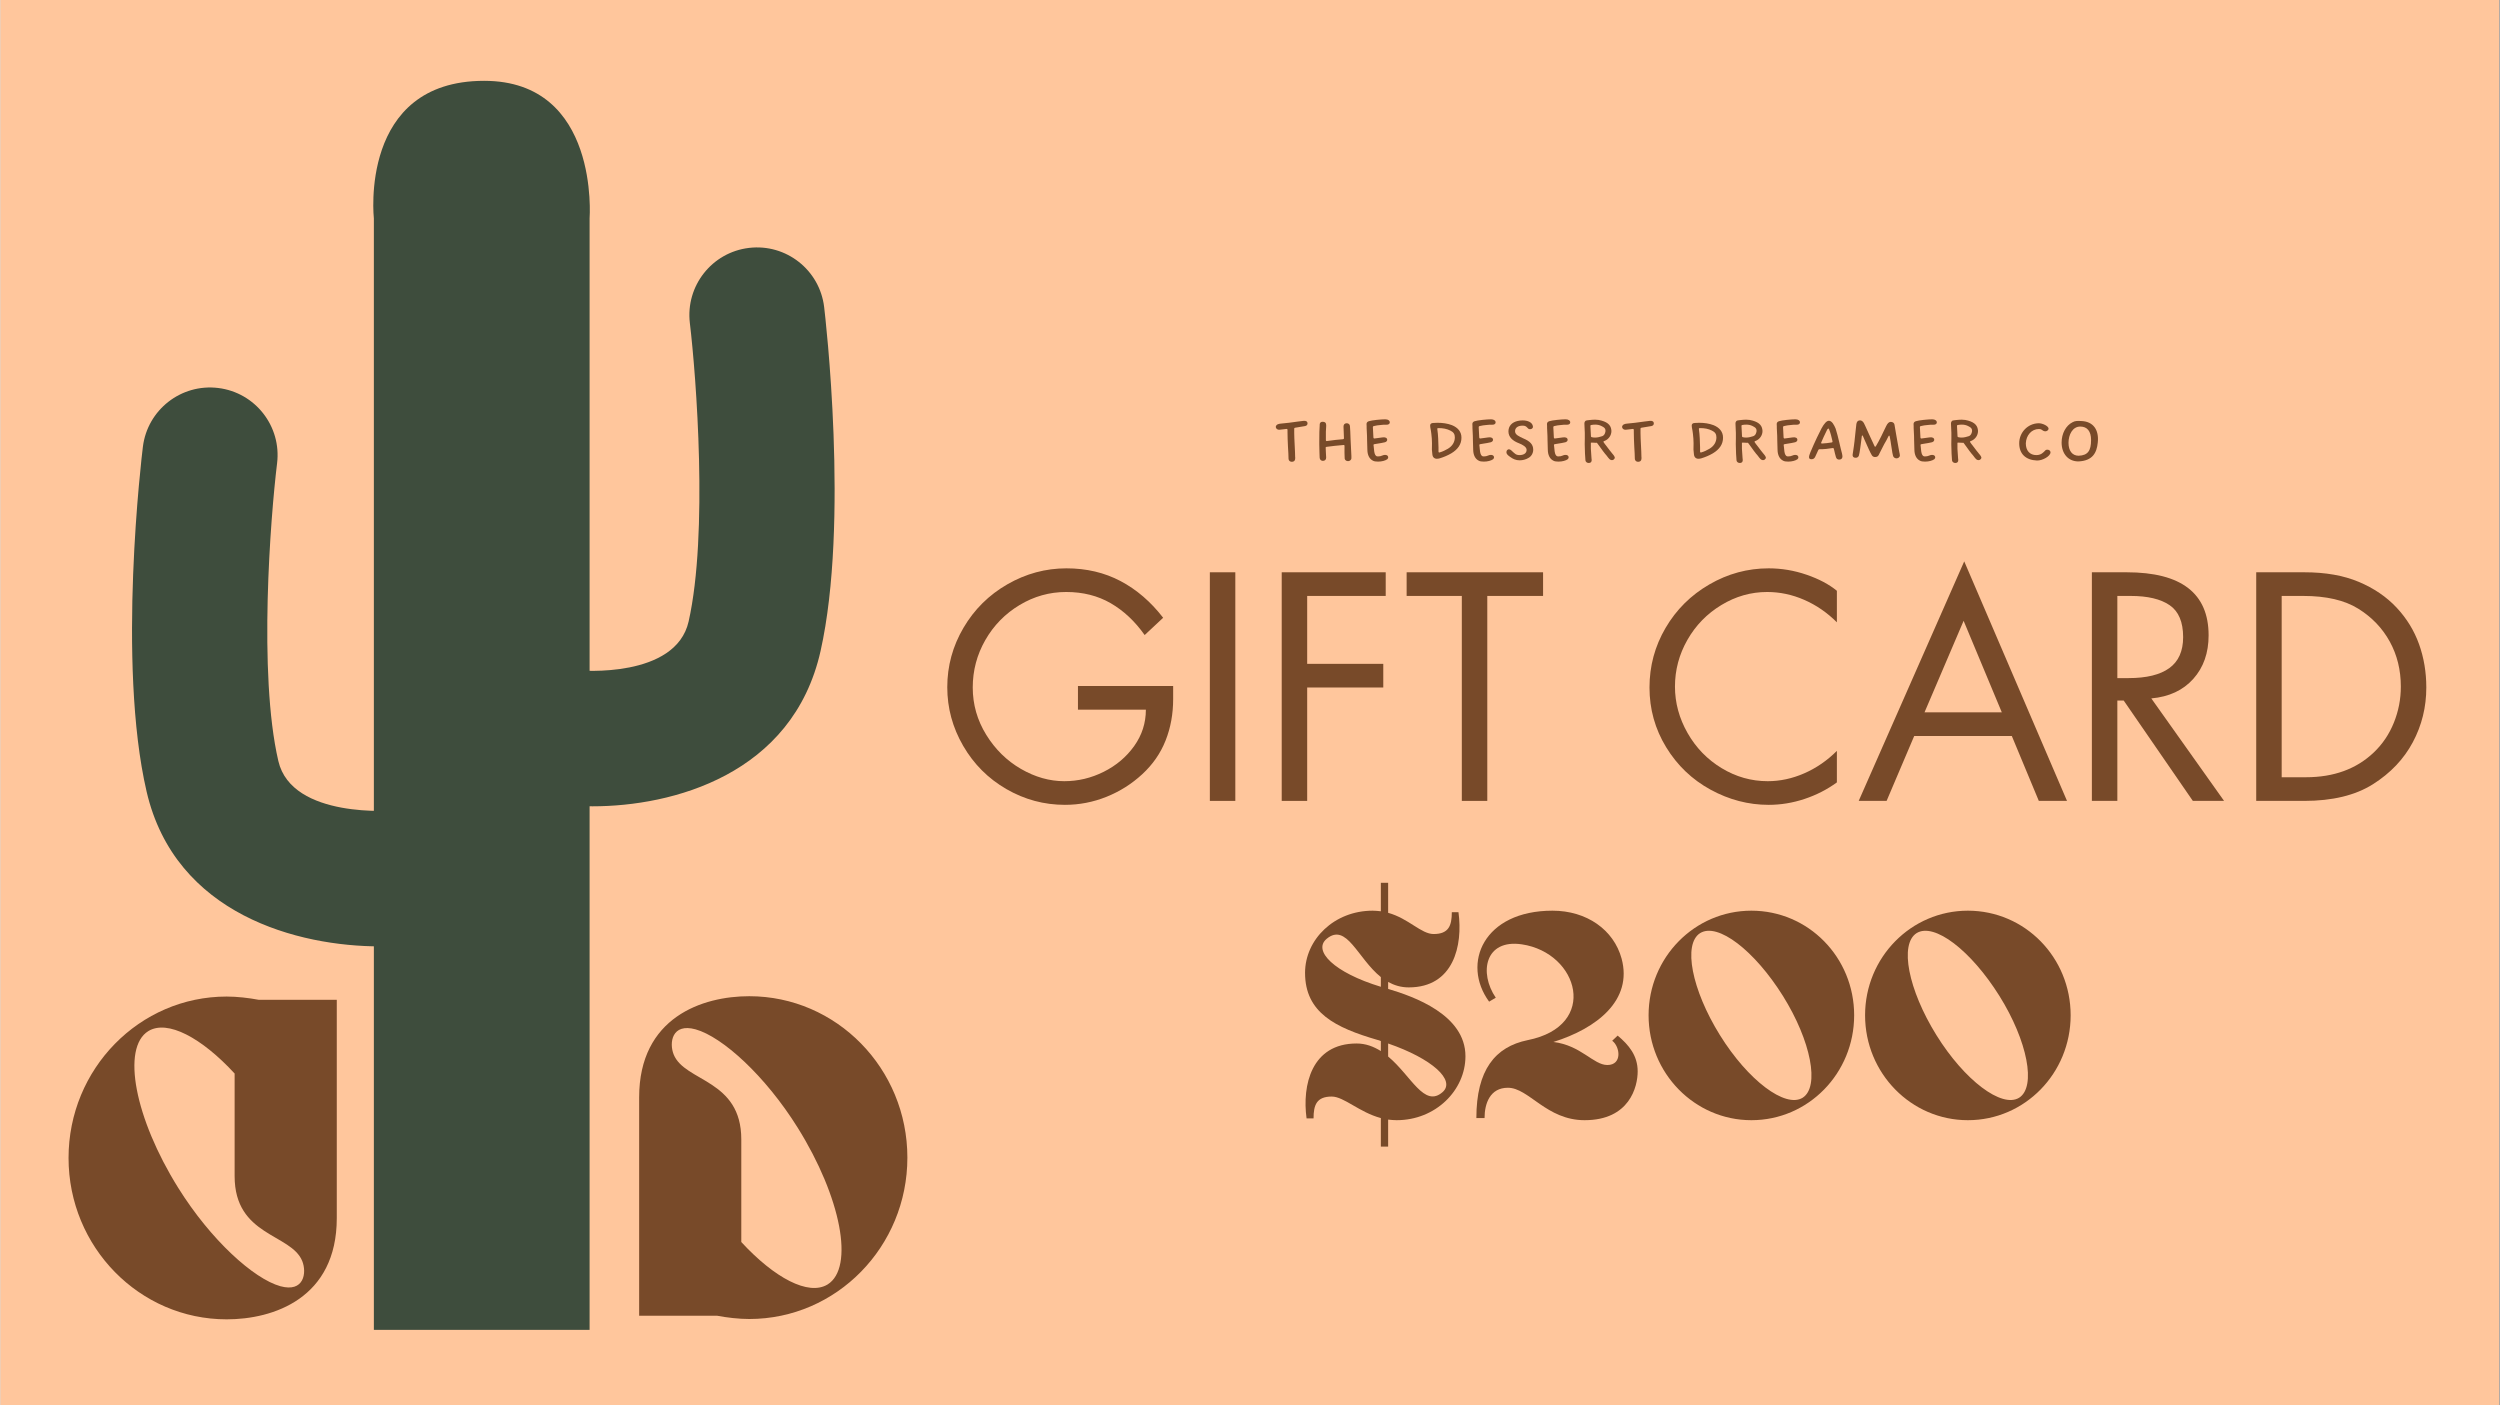 <svg version="1.0" preserveAspectRatio="xMidYMid meet" height="2902" viewBox="0 0 3872.25 2177.25" zoomAndPan="magnify" width="5162" xmlns:xlink="http://www.w3.org/1999/xlink" xmlns="http://www.w3.org/2000/svg"><rect x="0" y="0" width="3872.25" height="2177.25" fill="#808080" stroke="none"/><defs><g></g><clipPath id="d4b11b9bb4"><path clip-rule="nonzero" d="M 0.293 0 L 3871.207 0 L 3871.207 2176.5 L 0.293 2176.5 Z M 0.293 0"></path></clipPath><clipPath id="4c76f26adb"><path clip-rule="nonzero" d="M 577 125 L 914 125 L 914 2060.121 L 577 2060.121 Z M 577 125"></path></clipPath></defs><g clip-path="url(#d4b11b9bb4)"><path fill-rule="nonzero" fill-opacity="1" d="M 0.293 0 L 3871.207 0 L 3871.207 2176.5 L 0.293 2176.5 Z M 0.293 0" fill="#ffffff"></path><path fill-rule="nonzero" fill-opacity="1" d="M 0.293 0 L 3871.207 0 L 3871.207 2176.5 L 0.293 2176.5 Z M 0.293 0" fill="#ffc69c"></path></g><g clip-path="url(#4c76f26adb)"><path fill-rule="nonzero" fill-opacity="1" d="M 913.062 338.375 C 913.062 338.375 929.273 125.215 749.711 125.215 C 555.188 125.215 578.879 338.375 578.879 338.375 L 578.879 2064.133 L 913.062 2064.133 L 913.062 338.375" fill="#3e4d3d"></path></g><path fill-rule="nonzero" fill-opacity="1" d="M 917.688 1249.082 C 901.59 1249.082 886.629 1248.266 873.16 1246.836 C 815.641 1240.602 774.039 1189 780.25 1131.461 C 786.395 1074.145 837.727 1032.586 895.062 1038.461 C 898.258 1038.801 1046.531 1051.426 1066.508 962.645 C 1097.023 826.637 1078.227 582.867 1068.387 500.434 C 1061.562 442.98 1102.602 390.836 1160.027 384.035 C 1217.457 377.188 1269.578 418.203 1276.426 475.676 C 1278.059 489.211 1315.445 809.996 1270.871 1008.508 C 1227.773 1200.52 1040.75 1249.082 917.688 1249.082" fill="#3e4d3d"></path><path fill-rule="nonzero" fill-opacity="1" d="M 588.312 1466.074 C 462.598 1466.074 271.199 1417.645 226.809 1226.203 C 180.625 1027.125 219.348 705.793 221.051 692.215 C 228.102 634.809 280.359 594 337.789 601.051 C 395.168 608.102 436 660.359 428.93 717.766 C 418.863 800.176 399.547 1043.719 430.879 1178.867 C 451.871 1269.371 610.574 1255.566 612.207 1255.43 C 669.68 1249.465 720.965 1291.207 726.949 1348.77 C 732.957 1406.289 690.902 1457.82 633.383 1463.805 C 619.781 1465.258 604.566 1466.074 588.312 1466.074" fill="#3e4d3d"></path><path fill-rule="nonzero" fill-opacity="1" d="M 350.84 1543.785 C 215.715 1543.785 105.895 1655.785 105.895 1793.812 C 105.895 1931.836 215.715 2043.836 350.84 2043.836 C 423.117 2043.836 521.422 2011.371 521.422 1887.039 L 521.422 1548.863 L 400.719 1548.863 C 385.574 1545.961 366.801 1543.785 350.84 1543.785 Z M 434 1992.508 C 392.738 1980.992 326.262 1921.047 275.75 1840.062 C 208.551 1732.414 187.602 1623.32 229.5 1597.293 C 259.062 1579.246 311.844 1607.359 363.172 1663.039 L 363.172 1822.016 C 363.172 1915.242 450.598 1910.891 467.918 1953.512 C 475.172 1971.559 470.82 2002.664 434 1992.508 Z M 434 1992.508" fill="#784a29"></path><path fill-rule="nonzero" fill-opacity="1" d="M 1160.41 2043.312 C 1295.535 2043.312 1405.359 1931.312 1405.359 1793.289 C 1405.359 1655.262 1295.535 1543.262 1160.41 1543.262 C 1088.133 1543.262 989.828 1575.727 989.828 1700.062 L 989.828 2038.234 L 1110.531 2038.234 C 1125.676 2041.137 1144.449 2043.312 1160.41 2043.312 Z M 1077.25 1594.59 C 1118.512 1606.109 1184.988 1666.055 1235.5 1747.035 C 1302.699 1854.684 1323.648 1963.781 1281.75 1989.809 C 1252.188 2007.855 1199.406 1979.742 1148.078 1924.059 L 1148.078 1765.082 C 1148.078 1671.855 1060.652 1676.211 1043.332 1633.586 C 1036.078 1615.539 1040.43 1584.434 1077.25 1594.59 Z M 1077.25 1594.59" fill="#784a29"></path><g fill-opacity="1" fill="#784a29"><g transform="translate(1452.132, 1240.701)"><g><path d="M 320.812 -256.922 C 305.781 -278.223 288.242 -294.664 268.203 -306.25 C 248.16 -317.832 225.145 -323.625 199.156 -323.625 C 173.477 -323.625 149.441 -316.891 127.047 -303.422 C 104.66 -289.961 86.969 -271.879 73.969 -249.172 C 60.977 -226.473 54.484 -201.973 54.484 -175.672 C 54.484 -149.367 61.453 -124.941 75.391 -102.391 C 89.328 -79.848 107.254 -62.234 129.172 -49.547 C 151.086 -36.867 173.473 -30.531 196.328 -30.531 C 217.629 -30.531 237.984 -35.383 257.391 -45.094 C 276.805 -54.801 292.539 -68.109 304.594 -85.016 C 316.656 -101.922 322.688 -120.707 322.688 -141.375 L 217.469 -141.375 L 217.469 -178.016 L 364.953 -178.016 L 364.953 -157.812 C 364.953 -134.645 361.035 -113.195 353.203 -93.469 C 345.379 -73.738 333.328 -56.359 317.047 -41.328 C 300.766 -26.297 282.289 -14.629 261.625 -6.328 C 240.957 1.961 219.508 6.109 197.281 6.109 C 165.02 6.109 134.797 -2.031 106.609 -18.312 C 78.43 -34.602 56.125 -56.914 39.688 -85.25 C 23.25 -113.594 15.031 -143.891 15.031 -176.141 C 15.031 -209.016 23.406 -239.695 40.156 -268.188 C 56.906 -296.688 79.609 -319.156 108.266 -335.594 C 136.922 -352.039 167.375 -360.266 199.625 -360.266 C 230.625 -360.266 258.57 -353.688 283.469 -340.531 C 308.363 -327.383 330.359 -308.441 349.453 -283.703 Z M 320.812 -256.922"></path></g></g></g><g fill-opacity="1" fill="#784a29"><g transform="translate(1837.289, 1240.701)"><g><path d="M 76.094 -354.156 L 76.094 0 L 36.641 0 L 36.641 -354.156 Z M 76.094 -354.156"></path></g></g></g><g fill-opacity="1" fill="#784a29"><g transform="translate(1949.549, 1240.701)"><g><path d="M 196.812 -354.156 L 196.812 -317.516 L 75.156 -317.516 L 75.156 -212.312 L 193.047 -212.312 L 193.047 -175.672 L 75.156 -175.672 L 75.156 0 L 35.703 0 L 35.703 -354.156 Z M 196.812 -354.156"></path></g></g></g><g fill-opacity="1" fill="#784a29"><g transform="translate(2174.068, 1240.701)"><g><path d="M 216.062 -354.156 L 216.062 -317.516 L 129.641 -317.516 L 129.641 0 L 90.188 0 L 90.188 -317.516 L 4.703 -317.516 L 4.703 -354.156 Z M 216.062 -354.156"></path></g></g></g><g fill-opacity="1" fill="#784a29"><g transform="translate(2394.829, 1240.701)"><g></g></g></g><g fill-opacity="1" fill="#784a29"><g transform="translate(2539.498, 1240.701)"><g><path d="M 305.781 -276.656 C 290.75 -291.688 273.914 -303.27 255.281 -311.406 C 236.656 -319.551 217.477 -323.625 197.75 -323.625 C 172.695 -323.625 149.051 -316.891 126.812 -303.422 C 104.582 -289.961 87.047 -271.957 74.203 -249.406 C 61.367 -226.863 54.953 -202.754 54.953 -177.078 C 54.953 -152.023 61.445 -128.066 74.438 -105.203 C 87.438 -82.348 105.051 -64.188 127.281 -50.719 C 149.52 -37.258 173.32 -30.531 198.688 -30.531 C 217.789 -30.531 236.656 -34.598 255.281 -42.734 C 273.914 -50.879 290.75 -62.469 305.781 -77.5 L 305.781 -28.656 C 290.75 -17.695 274.07 -9.16 255.75 -3.047 C 237.438 3.055 218.883 6.109 200.094 6.109 C 168.781 6.109 138.797 -1.719 110.141 -17.375 C 81.492 -33.031 58.555 -54.945 41.328 -83.125 C 24.109 -111.312 15.5 -142.16 15.5 -175.672 C 15.5 -208.859 23.797 -239.617 40.391 -267.953 C 56.984 -296.297 79.609 -318.766 108.266 -335.359 C 136.922 -351.961 167.531 -360.266 200.094 -360.266 C 220.133 -360.266 239.703 -356.973 258.797 -350.391 C 277.898 -343.816 293.562 -335.52 305.781 -325.5 Z M 305.781 -276.656"></path></g></g></g><g fill-opacity="1" fill="#784a29"><g transform="translate(2876.277, 1240.701)"><g><path d="M 166.281 -371.062 L 325.5 0 L 281.828 0 L 240.016 -100.516 L 88.781 -100.516 L 46.031 0 L 2.812 0 Z M 104.75 -137.156 L 224.516 -137.156 L 165.328 -279 Z M 63.875 -354.156 Z M 63.875 -354.156"></path></g></g></g><g fill-opacity="1" fill="#784a29"><g transform="translate(3204.6, 1240.701)"><g><path d="M 89.719 -354.156 C 174.258 -354.156 216.531 -321.586 216.531 -256.453 C 216.531 -229.211 208.625 -206.742 192.812 -189.047 C 177 -171.359 155.316 -161.266 127.766 -158.766 L 240.484 0 L 192.109 0 L 85.016 -155.469 L 75.156 -155.469 L 75.156 0 L 35.703 0 L 35.703 -354.156 Z M 75.156 -190.234 L 92.531 -190.234 C 120.395 -190.234 141.453 -195.398 155.703 -205.734 C 169.953 -216.066 177.078 -232.035 177.078 -253.641 C 177.078 -277.129 170.109 -293.645 156.172 -303.188 C 142.242 -312.738 122.125 -317.516 95.812 -317.516 L 75.156 -317.516 Z M 75.156 -190.234"></path></g></g></g><g fill-opacity="1" fill="#784a29"><g transform="translate(3459.181, 1240.701)"><g><path d="M 110.375 -354.156 C 142.945 -354.156 170.973 -349.223 194.453 -339.359 C 217.941 -329.492 237.516 -316.188 253.172 -299.438 C 268.828 -282.688 280.41 -263.816 287.922 -242.828 C 295.441 -221.848 299.203 -199.461 299.203 -175.672 C 299.203 -145.297 292.234 -117.035 278.297 -90.891 C 264.359 -64.742 243.77 -43.055 216.531 -25.828 C 189.289 -8.609 153.75 0 109.906 0 L 35.703 0 L 35.703 -354.156 Z M 112.734 -36.641 C 134.336 -36.641 153.906 -39.848 171.438 -46.266 C 188.977 -52.68 204.477 -62.305 217.938 -75.141 C 231.406 -87.984 241.738 -103.328 248.938 -121.172 C 256.145 -139.023 259.75 -157.66 259.75 -177.078 C 259.75 -202.754 254.031 -226.004 242.594 -246.828 C 231.164 -267.648 214.883 -284.633 193.75 -297.781 C 172.613 -310.938 144.195 -317.516 108.5 -317.516 L 75.156 -317.516 L 75.156 -36.641 Z M 112.734 -36.641"></path></g></g></g><g fill-opacity="1" fill="#784a29"><g transform="translate(2013.898, 1732.047)"><g><path d="M 124.938 -364.484 L 124.938 -320.344 C 120.719 -320.812 116.484 -321.281 112.266 -321.281 C 52.609 -321.281 7.516 -276.656 7.516 -224.984 C 7.516 -162.984 54.953 -139.969 119.297 -121.188 C 121.188 -120.719 123.062 -120.25 124.938 -119.297 L 124.938 -103.797 C 113.672 -110.844 101.453 -115.547 87.359 -115.547 C 17.375 -115.547 2.812 -50.734 9.859 0.469 L 20.672 0.469 C 20.672 -20.203 25.359 -33.344 48.844 -33.344 C 67.641 -33.344 91.594 -8.922 124.938 0 L 124.938 44.156 L 136.219 44.156 L 136.219 2.344 C 140.438 2.812 144.672 3.281 149.359 3.281 C 209.953 3.281 255.984 -43.219 255.984 -95.812 C 255.984 -160.172 175.672 -188.344 136.219 -200.094 L 136.219 -210.891 C 145.609 -205.734 155.938 -202.438 168.156 -202.438 C 237.672 -202.438 252.234 -267.266 245.188 -318.922 L 234.859 -318.922 C 234.859 -298.266 230.156 -285.109 206.672 -285.109 C 187.406 -285.109 168.156 -309.062 136.219 -317.984 L 136.219 -364.484 Z M 220.766 -40.391 C 192.109 -15.031 171.906 -65.766 136.219 -95.344 L 136.219 -115.547 C 204.328 -92.062 240.953 -58.719 220.766 -40.391 Z M 40.859 -277.594 C 71.859 -303.422 88.781 -247.531 124.938 -218.406 L 124.938 -203.375 C 52.141 -225.453 19.266 -259.281 40.859 -277.594 Z M 40.859 -277.594"></path></g></g></g><g fill-opacity="1" fill="#784a29"><g transform="translate(2278.343, 1732.047)"><g><path d="M 126.344 -321.281 C 19.734 -321.281 -15.031 -239.547 28.188 -180.359 L 38.516 -186.469 C 12.219 -224.984 21.609 -277.594 78.906 -269.141 C 167.219 -255.984 199.156 -142.797 87.828 -120.719 C 37.578 -110.375 8.453 -74.688 8.453 0 L 21.141 0 C 21.141 -22.547 29.594 -46.969 57.297 -46.969 C 89.719 -46.969 116.953 3.281 176.141 3.281 C 245.656 3.281 258.344 -48.375 258.344 -72.328 C 258.344 -96.766 244.719 -113.203 227.344 -127.766 L 218.875 -119.781 C 231.094 -110.844 234.859 -82.203 211.359 -82.203 C 189.766 -82.203 170.5 -112.734 127.766 -117.891 C 195.391 -139.031 250.828 -182.719 233.438 -247.062 C 221.234 -291.688 179.422 -321.281 126.344 -321.281 Z M 126.344 -321.281"></path></g></g></g><g fill-opacity="1" fill="#784a29"><g transform="translate(2545.137, 1732.047)"><g><path d="M 167.688 -321.281 C 79.844 -321.281 8.453 -248.938 8.453 -159.234 C 8.453 -69.516 79.844 3.281 167.688 3.281 C 255.984 3.281 326.906 -69.516 326.906 -159.234 C 326.906 -248.938 255.984 -321.281 167.688 -321.281 Z M 247.062 -31.469 C 220.297 -15.031 162.516 -58.25 118.828 -128.703 C 75.156 -199.156 61.531 -269.609 88.297 -286.516 C 115.547 -303.422 172.375 -259.75 216.531 -189.297 C 260.219 -119.297 273.844 -48.375 247.062 -31.469 Z M 247.062 -31.469"></path></g></g></g><g fill-opacity="1" fill="#784a29"><g transform="translate(2880.508, 1732.047)"><g><path d="M 167.688 -321.281 C 79.844 -321.281 8.453 -248.938 8.453 -159.234 C 8.453 -69.516 79.844 3.281 167.688 3.281 C 255.984 3.281 326.906 -69.516 326.906 -159.234 C 326.906 -248.938 255.984 -321.281 167.688 -321.281 Z M 247.062 -31.469 C 220.297 -15.031 162.516 -58.25 118.828 -128.703 C 75.156 -199.156 61.531 -269.609 88.297 -286.516 C 115.547 -303.422 172.375 -259.75 216.531 -189.297 C 260.219 -119.297 273.844 -48.375 247.062 -31.469 Z M 247.062 -31.469"></path></g></g></g><g fill-opacity="1" fill="#784a29"><g transform="translate(1970.926, 712.543)"><g><path d="M 30 2.844 C 32.703 2.844 34.688 1.422 34.984 -0.719 C 35.125 -1.703 35.266 -2.281 35.266 -2.984 C 35.266 -3.125 35.266 -3.266 35.266 -3.406 C 35.266 -3.703 35.125 -3.984 35.125 -4.406 C 35.125 -13.516 33.703 -32.562 33.703 -41.516 L 33.703 -48.484 C 33.703 -49.344 34.125 -49.766 34.984 -49.906 C 40.094 -50.766 45.219 -51.609 50.328 -52.469 C 52.75 -52.891 54.312 -54.312 54.312 -56.453 C 54.312 -59.719 52.047 -60.859 48.203 -60.578 C 44.5 -60.281 33.844 -58.719 31.562 -58.438 L 25.172 -57.594 L 12.797 -56.312 C 11.234 -56.172 9.391 -55.875 7.969 -55.172 C 6.109 -54.172 5.125 -52.609 5.125 -51.047 C 5.125 -50.625 5.266 -50.047 5.547 -49.625 C 6.406 -47.781 8.109 -46.781 10.672 -46.781 C 11.234 -46.781 13.219 -47.062 21.75 -48.062 C 22.75 -48.203 23.312 -47.484 23.312 -46.641 L 23.312 -42.797 C 23.312 -37.25 23.609 -28.578 24.031 -20.469 C 24.453 -13.516 24.891 -6.688 24.891 -1.984 C 24.891 -1.562 24.891 -1.281 25.031 -0.859 C 25.594 1.422 27.438 2.844 30 2.844 Z M 30 2.844"></path></g></g></g><g fill-opacity="1" fill="#784a29"><g transform="translate(2030.359, 712.543)"><g><path d="M 57.734 1.844 C 60.141 1.844 62.562 0 62.844 -2.281 L 62.844 -6.109 C 62.281 -15.641 62 -24.594 61.562 -32.281 C 61.281 -41.094 61 -48.344 60.578 -52.609 C 60.438 -55.312 58.016 -57.016 55.312 -56.875 C 52.328 -56.734 50.625 -54.891 50.625 -51.75 C 50.906 -46.219 51.188 -40.531 51.328 -33.703 C 51.328 -32.703 50.906 -32.281 49.906 -32.141 C 42.375 -31.562 34.688 -30.719 27.016 -29.578 L 24.734 -29.297 C 23.891 -29.156 23.312 -29.719 23.312 -30.719 C 23.031 -42.516 23.469 -47.062 23.75 -51.469 C 24.031 -53.172 23.75 -55.312 23.312 -56.594 C 22.609 -58.438 20.625 -59.156 18.062 -59.156 L 17.922 -59.156 C 15.5 -59.156 14.078 -57.594 13.797 -55.594 L 13.656 -51.906 C 13.516 -49.062 13.359 -45.219 13.219 -43.375 C 13.078 -35.547 13.078 -31.844 13.078 -28.016 L 13.078 -24.031 C 13.078 -21.891 13.219 -16.641 13.359 -11.938 L 13.656 -3.562 C 13.797 -0.562 15.922 1.422 18.766 1.422 C 22.047 1.281 23.75 -0.562 23.75 -3.844 C 23.75 -5.688 23.609 -7.391 23.312 -11.938 C 23.172 -13.656 23.172 -15.922 23.031 -18.766 C 22.891 -19.766 23.312 -20.188 24.312 -20.328 C 33.266 -21.469 41.375 -22.469 50.766 -23.172 C 51.609 -23.312 52.188 -22.75 52.188 -21.75 C 52.047 -12.938 52.188 -9.25 52.328 -5.406 C 52.328 -3.266 52.328 -2.844 52.469 -1.984 C 52.891 0.281 55.031 1.844 57.734 1.844 Z M 57.734 1.844"></path></g></g></g><g fill-opacity="1" fill="#784a29"><g transform="translate(2106, 712.543)"><g><path d="M 28.438 2.562 C 34.266 2.562 39.953 1 42.797 -1.141 C 43.797 -2.141 44.219 -2.984 44.219 -3.984 C 44.219 -7.672 39.672 -8.953 34.984 -6.828 C 32.703 -5.828 31 -5.547 29 -5.547 C 27.438 -5.547 25.875 -5.125 24.172 -7.828 C 22.609 -10.375 22.188 -15.359 21.75 -20.766 L 21.469 -22.891 C 21.328 -23.891 21.891 -24.312 22.75 -24.453 L 27.016 -25.172 C 31.422 -25.875 36.109 -26.594 39.25 -27.438 C 41.375 -28.156 42.656 -29.438 42.656 -31.141 C 42.656 -34.125 39.953 -35.547 35.547 -34.984 C 33.703 -34.844 31 -34.406 28.297 -33.984 C 26.312 -33.844 24.453 -33.562 22.891 -33.266 C 22.047 -33.125 21.469 -33.703 21.328 -34.547 C 21.047 -38.953 20.766 -46.922 20.469 -50.906 C 20.469 -51.75 20.906 -52.328 21.75 -52.469 C 26.312 -53.609 28.578 -53.75 31.281 -54.031 C 34.688 -54.453 38.109 -54.75 41.516 -54.594 C 44.219 -54.453 46.5 -55.734 46.641 -57.734 C 47.062 -60.719 44.078 -62.984 39.672 -62.984 C 33.266 -62.984 18.766 -61.562 14.078 -60 C 11.656 -59.156 10.516 -57.594 10.672 -55.312 C 10.672 -54.312 10.672 -53.328 10.812 -52.328 L 10.812 -49.484 C 10.812 -44.797 11.516 -41.094 11.516 -30.422 C 11.516 -25.594 11.656 -20.766 11.938 -15.781 C 12.094 -7.531 15.078 -1.562 20.625 1.141 C 22.328 2.141 25.031 2.562 28.438 2.562 Z M 28.438 2.562"></path></g></g></g><g fill-opacity="1" fill="#784a29"><g transform="translate(2161.594, 712.543)"><g></g></g></g><g fill-opacity="1" fill="#784a29"><g transform="translate(2204.249, 712.543)"><g><path d="M 21.469 -1.844 C 22.75 -1.844 24.172 -2.141 25.453 -2.422 C 32 -4.406 38.109 -6.969 43.656 -10.234 C 53.891 -16.359 59.578 -24.453 59.438 -34.688 C 59.438 -43.656 53.891 -50.188 44.797 -53.891 C 37.688 -56.594 30.141 -57.594 22.328 -57.594 C 20.047 -57.594 17.922 -57.438 15.641 -57.297 C 12.938 -57.297 10.953 -55.875 10.953 -53.609 C 10.953 -49.625 11.938 -48.344 12.797 -40.531 C 13.359 -35.688 13.797 -30.859 13.797 -26.016 L 13.656 -16.062 C 13.656 -14.938 14.359 -9.391 14.359 -8.812 C 14.781 -4.266 17.344 -1.844 21.469 -1.844 Z M 23.891 -12.797 C 23.891 -14.781 23.891 -16.922 23.891 -19.047 C 23.609 -28.719 23.469 -38.391 22.047 -47.781 C 21.891 -48.766 22.328 -49.344 23.312 -49.344 C 30.719 -49.484 36.969 -48.203 42.234 -45.5 C 47.062 -43.219 49.203 -40.094 49.203 -35.125 C 49.203 -27.734 45.359 -21.469 38.391 -17.344 C 34.266 -14.938 30.281 -12.938 25.594 -11.656 C 24.594 -11.375 24.031 -11.797 23.891 -12.797 Z M 23.891 -12.797"></path></g></g></g><g fill-opacity="1" fill="#784a29"><g transform="translate(2269.938, 712.543)"><g><path d="M 28.438 2.562 C 34.266 2.562 39.953 1 42.797 -1.141 C 43.797 -2.141 44.219 -2.984 44.219 -3.984 C 44.219 -7.672 39.672 -8.953 34.984 -6.828 C 32.703 -5.828 31 -5.547 29 -5.547 C 27.438 -5.547 25.875 -5.125 24.172 -7.828 C 22.609 -10.375 22.188 -15.359 21.75 -20.766 L 21.469 -22.891 C 21.328 -23.891 21.891 -24.312 22.75 -24.453 L 27.016 -25.172 C 31.422 -25.875 36.109 -26.594 39.25 -27.438 C 41.375 -28.156 42.656 -29.438 42.656 -31.141 C 42.656 -34.125 39.953 -35.547 35.547 -34.984 C 33.703 -34.844 31 -34.406 28.297 -33.984 C 26.312 -33.844 24.453 -33.562 22.891 -33.266 C 22.047 -33.125 21.469 -33.703 21.328 -34.547 C 21.047 -38.953 20.766 -46.922 20.469 -50.906 C 20.469 -51.75 20.906 -52.328 21.75 -52.469 C 26.312 -53.609 28.578 -53.75 31.281 -54.031 C 34.688 -54.453 38.109 -54.75 41.516 -54.594 C 44.219 -54.453 46.5 -55.734 46.641 -57.734 C 47.062 -60.719 44.078 -62.984 39.672 -62.984 C 33.266 -62.984 18.766 -61.562 14.078 -60 C 11.656 -59.156 10.516 -57.594 10.672 -55.312 C 10.672 -54.312 10.672 -53.328 10.812 -52.328 L 10.812 -49.484 C 10.812 -44.797 11.516 -41.094 11.516 -30.422 C 11.516 -25.594 11.656 -20.766 11.938 -15.781 C 12.094 -7.531 15.078 -1.562 20.625 1.141 C 22.328 2.141 25.031 2.562 28.438 2.562 Z M 28.438 2.562"></path></g></g></g><g fill-opacity="1" fill="#784a29"><g transform="translate(2325.532, 712.543)"><g><path d="M 28.297 0.562 C 33.125 0.562 37.969 -0.719 41.953 -3.125 C 46.5 -5.547 49.344 -10.672 49.344 -15.781 C 49.344 -24.312 43.938 -29.156 34.266 -33.266 C 27.578 -36.406 21.188 -38.953 21.188 -44.5 C 21.188 -49.766 25.453 -53.172 32.984 -53.172 C 40.672 -53.172 39.672 -47.641 44.359 -47.641 C 46.5 -47.641 49.062 -48.766 48.906 -51.75 C 48.203 -58.578 40.375 -61.281 32.984 -61.281 C 30.422 -61.281 27.734 -61 25.312 -60.438 C 16.5 -58.438 10.953 -52.75 10.953 -44.219 C 10.953 -35.547 17.344 -29.578 27.578 -25.734 C 32.562 -23.75 39.109 -20.328 39.109 -15.641 C 39.109 -9.812 33.703 -7.531 28.016 -7.531 C 25.031 -7.531 22.609 -8.391 21.047 -9.812 C 19.203 -11.234 17.625 -12.656 15.922 -14.359 C 14.641 -15.781 12.375 -16.781 10.812 -16.5 C 10.234 -16.203 9.812 -16.062 9.391 -15.641 C 8.25 -14.641 7.828 -13.359 7.828 -12.234 C 7.828 -8.531 10.812 -6.828 13.516 -4.828 C 18.062 -1.422 22.609 0.562 28.297 0.562 Z M 28.297 0.562"></path></g></g></g><g fill-opacity="1" fill="#784a29"><g transform="translate(2385.533, 712.543)"><g><path d="M 28.438 2.562 C 34.266 2.562 39.953 1 42.797 -1.141 C 43.797 -2.141 44.219 -2.984 44.219 -3.984 C 44.219 -7.672 39.672 -8.953 34.984 -6.828 C 32.703 -5.828 31 -5.547 29 -5.547 C 27.438 -5.547 25.875 -5.125 24.172 -7.828 C 22.609 -10.375 22.188 -15.359 21.75 -20.766 L 21.469 -22.891 C 21.328 -23.891 21.891 -24.312 22.75 -24.453 L 27.016 -25.172 C 31.422 -25.875 36.109 -26.594 39.25 -27.438 C 41.375 -28.156 42.656 -29.438 42.656 -31.141 C 42.656 -34.125 39.953 -35.547 35.547 -34.984 C 33.703 -34.844 31 -34.406 28.297 -33.984 C 26.312 -33.844 24.453 -33.562 22.891 -33.266 C 22.047 -33.125 21.469 -33.703 21.328 -34.547 C 21.047 -38.953 20.766 -46.922 20.469 -50.906 C 20.469 -51.75 20.906 -52.328 21.75 -52.469 C 26.312 -53.609 28.578 -53.75 31.281 -54.031 C 34.688 -54.453 38.109 -54.75 41.516 -54.594 C 44.219 -54.453 46.5 -55.734 46.641 -57.734 C 47.062 -60.719 44.078 -62.984 39.672 -62.984 C 33.266 -62.984 18.766 -61.562 14.078 -60 C 11.656 -59.156 10.516 -57.594 10.672 -55.312 C 10.672 -54.312 10.672 -53.328 10.812 -52.328 L 10.812 -49.484 C 10.812 -44.797 11.516 -41.094 11.516 -30.422 C 11.516 -25.594 11.656 -20.766 11.938 -15.781 C 12.094 -7.531 15.078 -1.562 20.625 1.141 C 22.328 2.141 25.031 2.562 28.438 2.562 Z M 28.438 2.562"></path></g></g></g><g fill-opacity="1" fill="#784a29"><g transform="translate(2441.127, 712.543)"><g><path d="M 20.047 4.688 C 22.891 4.547 24.312 2.984 24.312 0.141 C 24.312 -0.719 24.172 -1.703 24.031 -2.562 C 23.75 -5.406 23.312 -11.375 23.031 -17.344 L 23.031 -26.734 C 23.172 -26.734 23.172 -26.734 23.312 -26.734 C 23.312 -26.734 23.75 -26.875 24.312 -26.875 L 24.734 -26.875 C 25.734 -26.875 26.734 -26.734 27.734 -26.734 C 28.578 -26.594 29.578 -26.594 30.578 -26.594 C 30.859 -26.594 31 -26.594 31.281 -26.594 C 31.703 -26.594 32 -26.734 32.141 -26.734 C 32.281 -26.734 32.562 -26.453 32.984 -25.875 C 33.844 -24.734 34.844 -23.469 35.688 -22.188 C 39.531 -16.781 44.219 -10.234 47.641 -6.547 C 48.906 -4.828 50.188 -2.984 51.906 -1.281 C 52.891 -0.422 54.172 0.281 55.453 0.281 C 56.734 0.281 57.594 0 58.297 -0.562 C 59.438 -1.562 60.141 -2.562 60.141 -3.562 C 60.141 -3.984 60 -4.406 59.719 -4.984 C 59.438 -5.688 58.859 -6.547 58.859 -6.547 L 58.578 -6.969 C 55.734 -10.375 48.906 -19.047 46.062 -23.031 C 45.641 -23.469 45.219 -24.172 44.797 -24.594 C 43.938 -25.734 43.219 -26.594 42.797 -27.438 C 42.234 -28.297 43.078 -29.156 43.078 -29.156 C 43.656 -29.438 44.359 -29.578 44.797 -29.719 C 50.766 -32.281 54.891 -38.25 54.891 -44.797 C 54.891 -45.641 54.891 -46.062 54.75 -46.641 C 53.75 -54.891 47.641 -59.578 35.125 -62 C 33.422 -62.281 31.422 -62.422 29.578 -62.422 C 26.734 -62.422 23.891 -62.141 21.188 -61.859 L 17.484 -61.422 C 16.062 -61.281 14.938 -61 14.078 -59.859 C 12.797 -58.016 12.938 -56.312 13.078 -54.891 C 13.359 -50.625 13.516 -46.359 13.656 -41.953 L 13.656 -33.266 C 13.516 -30.281 13.516 -27.438 13.516 -24.453 C 13.516 -19.625 13.656 -14.781 13.938 -9.812 C 14.078 -6.406 14.359 -2.844 14.641 0.719 C 14.938 3.125 17.344 4.828 20.047 4.688 Z M 29.719 -34.688 C 28.438 -34.688 27.156 -34.688 26.016 -34.984 L 24.453 -35.266 C 23.609 -35.406 23.172 -35.828 23.172 -36.688 L 22.75 -44.797 L 22.328 -52.75 C 22.328 -53.75 22.75 -54.172 23.609 -54.172 C 25.734 -54.594 27.875 -54.75 29.859 -54.75 C 33.422 -54.75 36.406 -54.031 39.109 -52.75 C 42.516 -50.906 45.078 -50.047 45.641 -46.219 C 46.062 -42.234 43.797 -37.828 40.531 -36.828 C 36.969 -35.688 33.422 -34.688 29.719 -34.688 Z M 29.719 -34.688"></path></g></g></g><g fill-opacity="1" fill="#784a29"><g transform="translate(2507.384, 712.543)"><g><path d="M 30 2.844 C 32.703 2.844 34.688 1.422 34.984 -0.719 C 35.125 -1.703 35.266 -2.281 35.266 -2.984 C 35.266 -3.125 35.266 -3.266 35.266 -3.406 C 35.266 -3.703 35.125 -3.984 35.125 -4.406 C 35.125 -13.516 33.703 -32.562 33.703 -41.516 L 33.703 -48.484 C 33.703 -49.344 34.125 -49.766 34.984 -49.906 C 40.094 -50.766 45.219 -51.609 50.328 -52.469 C 52.75 -52.891 54.312 -54.312 54.312 -56.453 C 54.312 -59.719 52.047 -60.859 48.203 -60.578 C 44.5 -60.281 33.844 -58.719 31.562 -58.438 L 25.172 -57.594 L 12.797 -56.312 C 11.234 -56.172 9.391 -55.875 7.969 -55.172 C 6.109 -54.172 5.125 -52.609 5.125 -51.047 C 5.125 -50.625 5.266 -50.047 5.547 -49.625 C 6.406 -47.781 8.109 -46.781 10.672 -46.781 C 11.234 -46.781 13.219 -47.062 21.75 -48.062 C 22.75 -48.203 23.312 -47.484 23.312 -46.641 L 23.312 -42.797 C 23.312 -37.25 23.609 -28.578 24.031 -20.469 C 24.453 -13.516 24.891 -6.688 24.891 -1.984 C 24.891 -1.562 24.891 -1.281 25.031 -0.859 C 25.594 1.422 27.438 2.844 30 2.844 Z M 30 2.844"></path></g></g></g><g fill-opacity="1" fill="#784a29"><g transform="translate(2566.817, 712.543)"><g></g></g></g><g fill-opacity="1" fill="#784a29"><g transform="translate(2609.472, 712.543)"><g><path d="M 21.469 -1.844 C 22.75 -1.844 24.172 -2.141 25.453 -2.422 C 32 -4.406 38.109 -6.969 43.656 -10.234 C 53.891 -16.359 59.578 -24.453 59.438 -34.688 C 59.438 -43.656 53.891 -50.188 44.797 -53.891 C 37.688 -56.594 30.141 -57.594 22.328 -57.594 C 20.047 -57.594 17.922 -57.438 15.641 -57.297 C 12.938 -57.297 10.953 -55.875 10.953 -53.609 C 10.953 -49.625 11.938 -48.344 12.797 -40.531 C 13.359 -35.688 13.797 -30.859 13.797 -26.016 L 13.656 -16.062 C 13.656 -14.938 14.359 -9.391 14.359 -8.812 C 14.781 -4.266 17.344 -1.844 21.469 -1.844 Z M 23.891 -12.797 C 23.891 -14.781 23.891 -16.922 23.891 -19.047 C 23.609 -28.719 23.469 -38.391 22.047 -47.781 C 21.891 -48.766 22.328 -49.344 23.312 -49.344 C 30.719 -49.484 36.969 -48.203 42.234 -45.5 C 47.062 -43.219 49.203 -40.094 49.203 -35.125 C 49.203 -27.734 45.359 -21.469 38.391 -17.344 C 34.266 -14.938 30.281 -12.938 25.594 -11.656 C 24.594 -11.375 24.031 -11.797 23.891 -12.797 Z M 23.891 -12.797"></path></g></g></g><g fill-opacity="1" fill="#784a29"><g transform="translate(2675.161, 712.543)"><g><path d="M 20.047 4.688 C 22.891 4.547 24.312 2.984 24.312 0.141 C 24.312 -0.719 24.172 -1.703 24.031 -2.562 C 23.75 -5.406 23.312 -11.375 23.031 -17.344 L 23.031 -26.734 C 23.172 -26.734 23.172 -26.734 23.312 -26.734 C 23.312 -26.734 23.75 -26.875 24.312 -26.875 L 24.734 -26.875 C 25.734 -26.875 26.734 -26.734 27.734 -26.734 C 28.578 -26.594 29.578 -26.594 30.578 -26.594 C 30.859 -26.594 31 -26.594 31.281 -26.594 C 31.703 -26.594 32 -26.734 32.141 -26.734 C 32.281 -26.734 32.562 -26.453 32.984 -25.875 C 33.844 -24.734 34.844 -23.469 35.688 -22.188 C 39.531 -16.781 44.219 -10.234 47.641 -6.547 C 48.906 -4.828 50.188 -2.984 51.906 -1.281 C 52.891 -0.422 54.172 0.281 55.453 0.281 C 56.734 0.281 57.594 0 58.297 -0.562 C 59.438 -1.562 60.141 -2.562 60.141 -3.562 C 60.141 -3.984 60 -4.406 59.719 -4.984 C 59.438 -5.688 58.859 -6.547 58.859 -6.547 L 58.578 -6.969 C 55.734 -10.375 48.906 -19.047 46.062 -23.031 C 45.641 -23.469 45.219 -24.172 44.797 -24.594 C 43.938 -25.734 43.219 -26.594 42.797 -27.438 C 42.234 -28.297 43.078 -29.156 43.078 -29.156 C 43.656 -29.438 44.359 -29.578 44.797 -29.719 C 50.766 -32.281 54.891 -38.25 54.891 -44.797 C 54.891 -45.641 54.891 -46.062 54.75 -46.641 C 53.75 -54.891 47.641 -59.578 35.125 -62 C 33.422 -62.281 31.422 -62.422 29.578 -62.422 C 26.734 -62.422 23.891 -62.141 21.188 -61.859 L 17.484 -61.422 C 16.062 -61.281 14.938 -61 14.078 -59.859 C 12.797 -58.016 12.938 -56.312 13.078 -54.891 C 13.359 -50.625 13.516 -46.359 13.656 -41.953 L 13.656 -33.266 C 13.516 -30.281 13.516 -27.438 13.516 -24.453 C 13.516 -19.625 13.656 -14.781 13.938 -9.812 C 14.078 -6.406 14.359 -2.844 14.641 0.719 C 14.938 3.125 17.344 4.828 20.047 4.688 Z M 29.719 -34.688 C 28.438 -34.688 27.156 -34.688 26.016 -34.984 L 24.453 -35.266 C 23.609 -35.406 23.172 -35.828 23.172 -36.688 L 22.75 -44.797 L 22.328 -52.75 C 22.328 -53.75 22.75 -54.172 23.609 -54.172 C 25.734 -54.594 27.875 -54.75 29.859 -54.75 C 33.422 -54.75 36.406 -54.031 39.109 -52.75 C 42.516 -50.906 45.078 -50.047 45.641 -46.219 C 46.062 -42.234 43.797 -37.828 40.531 -36.828 C 36.969 -35.688 33.422 -34.688 29.719 -34.688 Z M 29.719 -34.688"></path></g></g></g><g fill-opacity="1" fill="#784a29"><g transform="translate(2741.418, 712.543)"><g><path d="M 28.438 2.562 C 34.266 2.562 39.953 1 42.797 -1.141 C 43.797 -2.141 44.219 -2.984 44.219 -3.984 C 44.219 -7.672 39.672 -8.953 34.984 -6.828 C 32.703 -5.828 31 -5.547 29 -5.547 C 27.438 -5.547 25.875 -5.125 24.172 -7.828 C 22.609 -10.375 22.188 -15.359 21.75 -20.766 L 21.469 -22.891 C 21.328 -23.891 21.891 -24.312 22.75 -24.453 L 27.016 -25.172 C 31.422 -25.875 36.109 -26.594 39.25 -27.438 C 41.375 -28.156 42.656 -29.438 42.656 -31.141 C 42.656 -34.125 39.953 -35.547 35.547 -34.984 C 33.703 -34.844 31 -34.406 28.297 -33.984 C 26.312 -33.844 24.453 -33.562 22.891 -33.266 C 22.047 -33.125 21.469 -33.703 21.328 -34.547 C 21.047 -38.953 20.766 -46.922 20.469 -50.906 C 20.469 -51.75 20.906 -52.328 21.75 -52.469 C 26.312 -53.609 28.578 -53.75 31.281 -54.031 C 34.688 -54.453 38.109 -54.75 41.516 -54.594 C 44.219 -54.453 46.5 -55.734 46.641 -57.734 C 47.062 -60.719 44.078 -62.984 39.672 -62.984 C 33.266 -62.984 18.766 -61.562 14.078 -60 C 11.656 -59.156 10.516 -57.594 10.672 -55.312 C 10.672 -54.312 10.672 -53.328 10.812 -52.328 L 10.812 -49.484 C 10.812 -44.797 11.516 -41.094 11.516 -30.422 C 11.516 -25.594 11.656 -20.766 11.938 -15.781 C 12.094 -7.531 15.078 -1.562 20.625 1.141 C 22.328 2.141 25.031 2.562 28.438 2.562 Z M 28.438 2.562"></path></g></g></g><g fill-opacity="1" fill="#784a29"><g transform="translate(2797.012, 712.543)"><g><path d="M 51.75 -0.562 C 54.891 -0.562 56.875 -2.281 56.875 -5.266 C 56.875 -6.688 56.594 -8.25 56.172 -10.094 C 53.891 -18.062 50.188 -36.828 46.359 -48.484 C 44.078 -54.031 40.672 -60.719 35.828 -60.719 C 32.562 -60.719 28.719 -56.734 24.453 -48.906 C 21.469 -43.219 14.359 -28.859 7.25 -11.938 C 4.547 -5.266 3.703 -1.141 8.953 -1.141 C 11.656 -1.141 13.516 -2.281 14.781 -5.125 C 16.062 -7.672 17.625 -11.375 19.625 -15.641 C 20.047 -16.359 20.625 -16.641 21.328 -16.641 C 28.297 -16.5 35.125 -17.344 41.953 -18.484 C 42.797 -18.625 43.375 -18.203 43.516 -17.344 L 44.078 -15.219 C 44.938 -11.656 45.641 -8.109 46.781 -4.547 C 47.484 -1.984 49.203 -0.562 51.75 -0.562 Z M 24.031 -27.156 C 26.156 -32 29 -38.672 33.125 -46.781 C 34.125 -48.625 35.406 -49.203 35.969 -48.062 C 38.531 -41.953 40.094 -34.984 41.516 -28.859 C 41.656 -28.016 41.234 -27.297 40.375 -27.156 C 35.266 -26.453 30.281 -25.594 25.172 -25.453 C 24.031 -25.453 23.609 -26.156 24.031 -27.156 Z M 24.031 -27.156"></path></g></g></g><g fill-opacity="1" fill="#784a29"><g transform="translate(2859.004, 712.543)"><g><path d="M 83.031 -11.938 C 82.75 -13.359 82.469 -15.219 82.047 -17.203 C 80.766 -24.594 79.203 -34.125 77.922 -40.531 C 77.062 -45.219 76.219 -49.906 75.5 -54.75 C 75.219 -57.156 72.797 -59.016 69.812 -59.016 C 66.969 -59.016 64.703 -56.875 62.562 -52.328 C 57.438 -41.656 52.609 -31.141 46.641 -21.188 C 45.922 -20.188 45.078 -20.328 44.641 -21.328 C 42.656 -25.734 39.391 -32.703 36.266 -39.391 C 30.422 -52.469 28.438 -56.594 28.016 -57.297 C 26.156 -60.281 24.031 -61.562 21.469 -61.281 C 18.625 -61 17.203 -59.297 16.5 -55.875 C 16.062 -51.469 15.641 -47.203 15.078 -43.078 C 13.938 -32 12.938 -22.469 12.516 -20.625 C 11.797 -16.359 11.234 -12.375 10.672 -8.25 C 10.375 -5.547 11.656 -3.844 14.359 -3.406 C 17.062 -2.984 19.484 -4.266 20.328 -6.688 C 20.766 -8.25 21.047 -9.672 21.328 -11.094 L 22.469 -18.344 C 22.75 -20.188 22.891 -21.75 23.172 -23.469 C 23.891 -27.875 24.453 -32.281 24.891 -36.828 C 25.031 -38.25 26.016 -38.391 26.594 -37.109 C 27.297 -35.266 28.016 -33.703 28.719 -32.141 C 34.688 -18.625 37.531 -12.234 40.375 -7.391 C 41.516 -5.406 43.516 -4.406 45.781 -4.547 C 50.188 -4.828 50.906 -7.109 52.469 -10.516 C 54.594 -14.781 56.875 -19.344 59.438 -24.172 C 61.859 -28.156 64.125 -32.422 66.266 -36.828 C 66.828 -38.109 67.828 -37.969 68.109 -36.547 C 69.109 -31.703 69.812 -26.734 70.531 -21.891 C 70.953 -19.906 71.234 -17.922 71.516 -15.781 C 71.812 -12.797 72.516 -9.672 73.234 -6.688 C 73.797 -4.406 75.219 -3.125 77.641 -2.562 C 81.047 -1.984 83.891 -4.266 83.891 -7.109 C 83.891 -8.672 83.188 -10.953 83.031 -11.938 Z M 83.031 -11.938"></path></g></g></g><g fill-opacity="1" fill="#784a29"><g transform="translate(2953.414, 712.543)"><g><path d="M 28.438 2.562 C 34.266 2.562 39.953 1 42.797 -1.141 C 43.797 -2.141 44.219 -2.984 44.219 -3.984 C 44.219 -7.672 39.672 -8.953 34.984 -6.828 C 32.703 -5.828 31 -5.547 29 -5.547 C 27.438 -5.547 25.875 -5.125 24.172 -7.828 C 22.609 -10.375 22.188 -15.359 21.75 -20.766 L 21.469 -22.891 C 21.328 -23.891 21.891 -24.312 22.75 -24.453 L 27.016 -25.172 C 31.422 -25.875 36.109 -26.594 39.25 -27.438 C 41.375 -28.156 42.656 -29.438 42.656 -31.141 C 42.656 -34.125 39.953 -35.547 35.547 -34.984 C 33.703 -34.844 31 -34.406 28.297 -33.984 C 26.312 -33.844 24.453 -33.562 22.891 -33.266 C 22.047 -33.125 21.469 -33.703 21.328 -34.547 C 21.047 -38.953 20.766 -46.922 20.469 -50.906 C 20.469 -51.75 20.906 -52.328 21.75 -52.469 C 26.312 -53.609 28.578 -53.75 31.281 -54.031 C 34.688 -54.453 38.109 -54.75 41.516 -54.594 C 44.219 -54.453 46.5 -55.734 46.641 -57.734 C 47.062 -60.719 44.078 -62.984 39.672 -62.984 C 33.266 -62.984 18.766 -61.562 14.078 -60 C 11.656 -59.156 10.516 -57.594 10.672 -55.312 C 10.672 -54.312 10.672 -53.328 10.812 -52.328 L 10.812 -49.484 C 10.812 -44.797 11.516 -41.094 11.516 -30.422 C 11.516 -25.594 11.656 -20.766 11.938 -15.781 C 12.094 -7.531 15.078 -1.562 20.625 1.141 C 22.328 2.141 25.031 2.562 28.438 2.562 Z M 28.438 2.562"></path></g></g></g><g fill-opacity="1" fill="#784a29"><g transform="translate(3009.008, 712.543)"><g><path d="M 20.047 4.688 C 22.891 4.547 24.312 2.984 24.312 0.141 C 24.312 -0.719 24.172 -1.703 24.031 -2.562 C 23.75 -5.406 23.312 -11.375 23.031 -17.344 L 23.031 -26.734 C 23.172 -26.734 23.172 -26.734 23.312 -26.734 C 23.312 -26.734 23.75 -26.875 24.312 -26.875 L 24.734 -26.875 C 25.734 -26.875 26.734 -26.734 27.734 -26.734 C 28.578 -26.594 29.578 -26.594 30.578 -26.594 C 30.859 -26.594 31 -26.594 31.281 -26.594 C 31.703 -26.594 32 -26.734 32.141 -26.734 C 32.281 -26.734 32.562 -26.453 32.984 -25.875 C 33.844 -24.734 34.844 -23.469 35.688 -22.188 C 39.531 -16.781 44.219 -10.234 47.641 -6.547 C 48.906 -4.828 50.188 -2.984 51.906 -1.281 C 52.891 -0.422 54.172 0.281 55.453 0.281 C 56.734 0.281 57.594 0 58.297 -0.562 C 59.438 -1.562 60.141 -2.562 60.141 -3.562 C 60.141 -3.984 60 -4.406 59.719 -4.984 C 59.438 -5.688 58.859 -6.547 58.859 -6.547 L 58.578 -6.969 C 55.734 -10.375 48.906 -19.047 46.062 -23.031 C 45.641 -23.469 45.219 -24.172 44.797 -24.594 C 43.938 -25.734 43.219 -26.594 42.797 -27.438 C 42.234 -28.297 43.078 -29.156 43.078 -29.156 C 43.656 -29.438 44.359 -29.578 44.797 -29.719 C 50.766 -32.281 54.891 -38.25 54.891 -44.797 C 54.891 -45.641 54.891 -46.062 54.75 -46.641 C 53.75 -54.891 47.641 -59.578 35.125 -62 C 33.422 -62.281 31.422 -62.422 29.578 -62.422 C 26.734 -62.422 23.891 -62.141 21.188 -61.859 L 17.484 -61.422 C 16.062 -61.281 14.938 -61 14.078 -59.859 C 12.797 -58.016 12.938 -56.312 13.078 -54.891 C 13.359 -50.625 13.516 -46.359 13.656 -41.953 L 13.656 -33.266 C 13.516 -30.281 13.516 -27.438 13.516 -24.453 C 13.516 -19.625 13.656 -14.781 13.938 -9.812 C 14.078 -6.406 14.359 -2.844 14.641 0.719 C 14.938 3.125 17.344 4.828 20.047 4.688 Z M 29.719 -34.688 C 28.438 -34.688 27.156 -34.688 26.016 -34.984 L 24.453 -35.266 C 23.609 -35.406 23.172 -35.828 23.172 -36.688 L 22.75 -44.797 L 22.328 -52.75 C 22.328 -53.75 22.75 -54.172 23.609 -54.172 C 25.734 -54.594 27.875 -54.75 29.859 -54.75 C 33.422 -54.75 36.406 -54.031 39.109 -52.75 C 42.516 -50.906 45.078 -50.047 45.641 -46.219 C 46.062 -42.234 43.797 -37.828 40.531 -36.828 C 36.969 -35.688 33.422 -34.688 29.719 -34.688 Z M 29.719 -34.688"></path></g></g></g><g fill-opacity="1" fill="#784a29"><g transform="translate(3075.265, 712.543)"><g></g></g></g><g fill-opacity="1" fill="#784a29"><g transform="translate(3117.92, 712.543)"><g><path d="M 37.25 0.859 C 46.062 1.141 58.297 -5.969 58.297 -11.797 C 58.297 -14.219 56.172 -15.922 53.469 -15.922 C 51.328 -15.922 50.328 -15.078 49.344 -13.797 C 48.906 -13.359 48.203 -12.656 47.062 -11.656 C 44.078 -8.812 40.531 -7.531 36.406 -7.531 C 26.312 -7.531 20.047 -14.359 20.047 -25.734 C 20.625 -38.531 29.156 -47.922 40.234 -47.922 C 42.094 -47.922 43.219 -47.641 44.219 -47.062 C 45.359 -46.359 45.922 -45.781 47.062 -45.219 C 47.922 -44.797 48.906 -44.359 50.328 -44.359 C 52.75 -44.359 55.312 -46.359 55.312 -48.484 C 55.312 -52.328 46.219 -57.016 39.672 -56.875 C 23.031 -56.453 9.812 -42.656 9.812 -25.875 C 9.812 -9.531 19.766 0.141 37.25 0.859 Z M 37.25 0.859"></path></g></g></g><g fill-opacity="1" fill="#784a29"><g transform="translate(3184.604, 712.543)"><g><path d="M 34.844 2.281 C 57.156 1.281 63.281 -11.375 64.844 -27.016 C 66.969 -46.922 57.594 -59.438 39.953 -60.281 C 33.844 -60.578 30 -60.859 25.734 -58.438 C 15.5 -53.328 8.812 -40.953 8.812 -27.016 C 8.812 -9.531 19.203 2.281 34.844 2.281 Z M 35.266 -6.547 C 25.172 -6.547 19.484 -14.359 19.484 -26.594 C 19.484 -38.812 25.594 -51.75 37.688 -51.75 C 48.484 -51.75 54.453 -44.5 54.453 -30.859 C 54.453 -14.359 49.484 -7.109 35.266 -6.547 Z M 35.266 -6.547"></path></g></g></g></svg>
